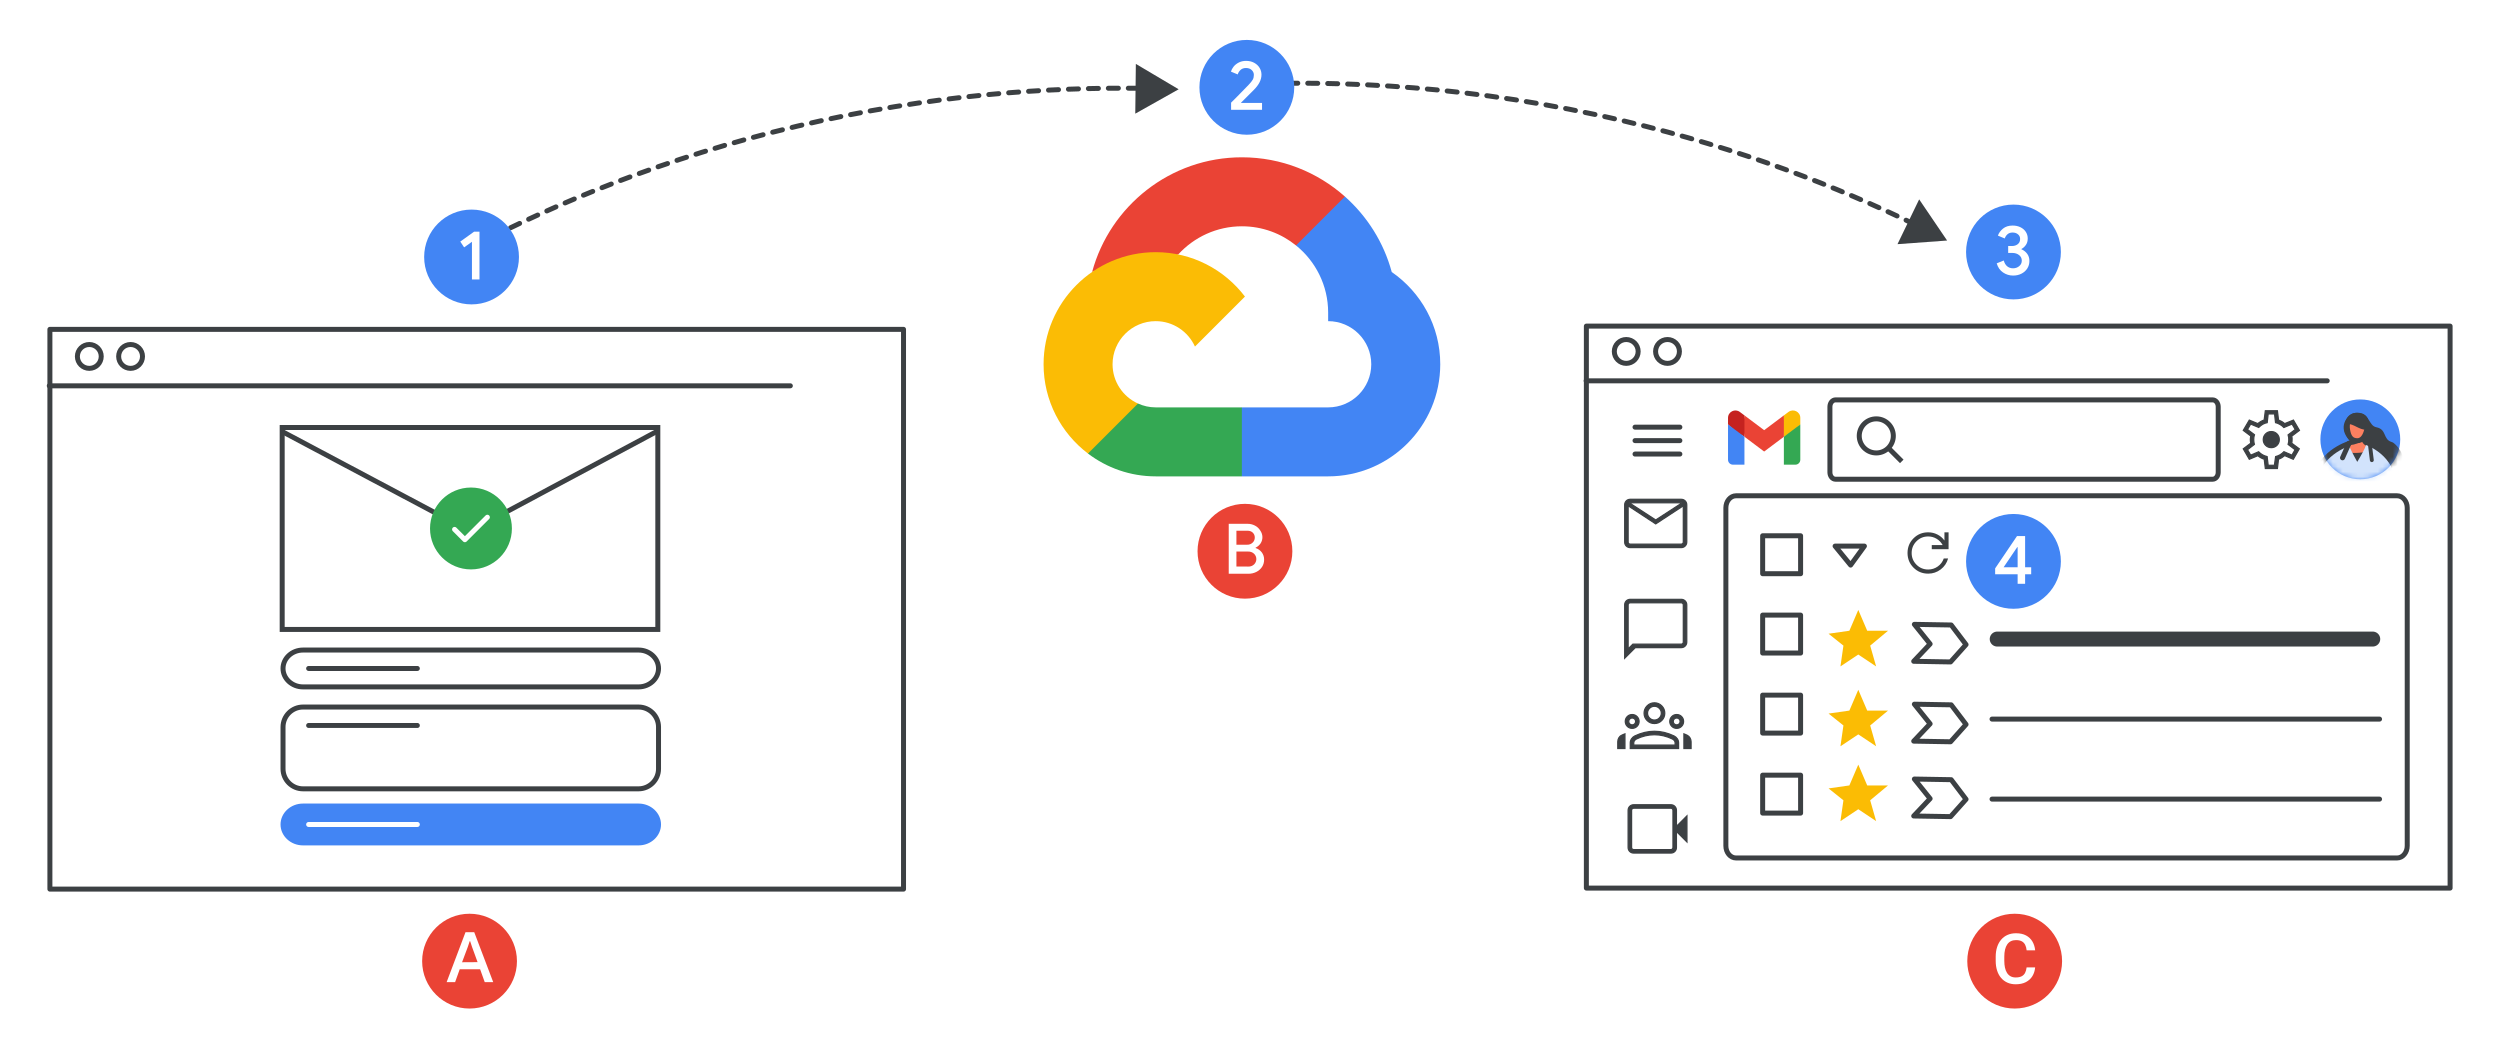 <?xml version="1.0" encoding="UTF-8"?>
<svg width="501px" height="210px" viewBox="0 0 501 210" version="1.1" xmlns="http://www.w3.org/2000/svg" xmlns:xlink="http://www.w3.org/1999/xlink">
    <title>issues-with-spf-records-in-contact-forms-with-gmail-diagram</title>
    <defs>
        <circle id="path-1" cx="8" cy="8" r="8"></circle>
    </defs>
    <g id="issues-with-spf-records-in-contact-forms-with-gmail-diagram" stroke="none" stroke-width="1" fill="none" fill-rule="evenodd">
        <polygon id="bg" fill="#FFFFFF" points="-5.68434189e-14 210 501 210 501 0 -5.68434189e-14 0"></polygon>
        <g id="gmail" transform="translate(317.864, 65.354)">
            <polygon id="Fill-10" fill="#FFFFFF" points="0 112.616 173.091 112.616 173.091 0 0 0"></polygon>
            <polygon id="Stroke-12" stroke="#3C4043" stroke-linejoin="round" points="0.044 112.616 173.135 112.616 173.135 0 0.044 0"></polygon>
            <line x1="9.795" y1="20.248" x2="18.781" y2="20.248" id="Stroke-13" stroke="#3C4043" stroke-linecap="round" stroke-linejoin="round"></line>
            <line x1="9.795" y1="22.945" x2="18.781" y2="22.945" id="Stroke-14" stroke="#3C4043" stroke-linecap="round" stroke-linejoin="round"></line>
            <line x1="9.795" y1="25.64" x2="18.781" y2="25.64" id="Stroke-15" stroke="#3C4043" stroke-linecap="round" stroke-linejoin="round"></line>
            <path d="M49.971,14.783 L125.547,14.783 C126.165,14.783 126.666,15.402 126.666,16.166 L126.666,29.3 C126.666,30.063 126.165,30.682 125.547,30.682 L49.971,30.682 C49.353,30.682 48.851,30.063 48.851,29.3 L48.851,16.166 C48.851,15.402 49.353,14.783 49.971,14.783 Z" id="Stroke-16" stroke="#3C4043"></path>
            <path d="M58.143,18.585 C60.029,18.585 61.559,20.114 61.559,22.001 C61.559,23.887 60.029,25.416 58.143,25.416 C56.257,25.416 54.727,23.887 54.727,22.001 C54.727,20.114 56.257,18.585 58.143,18.585 Z" id="Stroke-17" stroke="#3C4043"></path>
            <line x1="60.826" y1="24.685" x2="62.896" y2="26.755" id="Stroke-18" stroke="#3C4043" stroke-linecap="square"></line>
            <path d="M30.184,34.175 L162.66,34.175 C163.784,34.175 164.694,35.258 164.694,36.594 L164.694,104.338 C164.694,105.675 163.784,106.758 162.66,106.758 L30.184,106.758 C29.061,106.758 28.15,105.675 28.15,104.338 L28.15,36.594 C28.15,35.258 29.061,34.175 30.184,34.175" id="Fill-19" fill="#FFFFFF"></path>
            <path d="M30.034,34 L162.51,34 C163.634,34 164.544,35.083 164.544,36.419 L164.544,104.163 C164.544,105.5 163.634,106.583 162.51,106.583 L30.034,106.583 C28.911,106.583 28,105.5 28,104.163 L28,36.419 C28,35.083 28.911,34 30.034,34 Z" id="Stroke-20" stroke="#3C4043"></path>
            <line x1="82.378" y1="62.715" x2="157.632" y2="62.715" id="Stroke-21" stroke="#3C4043" stroke-width="3" stroke-linecap="round" stroke-linejoin="round"></line>
            <polygon id="Fill-22" fill="#FFFFFF" points="35.372 65.517 42.976 65.517 42.976 57.913 35.372 57.913"></polygon>
            <polygon id="Stroke-23" stroke="#3C4043" stroke-linejoin="round" points="35.372 65.517 42.976 65.517 42.976 57.913 35.372 57.913"></polygon>
            <line x1="81.341" y1="78.753" x2="158.997" y2="78.753" id="Stroke-24" stroke="#3C4043" stroke-linecap="round" stroke-linejoin="round"></line>
            <polygon id="Fill-25" fill="#FFFFFF" points="35.372 81.555 42.976 81.555 42.976 73.951 35.372 73.951"></polygon>
            <polygon id="Stroke-26" stroke="#3C4043" stroke-linejoin="round" points="35.372 81.555 42.976 81.555 42.976 73.951 35.372 73.951"></polygon>
            <line x1="81.341" y1="94.79" x2="158.997" y2="94.79" id="Stroke-27" stroke="#3C4043" stroke-linecap="round" stroke-linejoin="round"></line>
            <polygon id="Fill-28" fill="#FFFFFF" points="35.372 97.592 42.976 97.592 42.976 89.988 35.372 89.988"></polygon>
            <polygon id="Stroke-29" stroke="#3C4043" stroke-linejoin="round" points="35.372 97.592 42.976 97.592 42.976 89.988 35.372 89.988"></polygon>
            <polygon id="Fill-30" fill="#FFFFFF" points="35.372 49.618 42.976 49.618 42.976 42.014 35.372 42.014"></polygon>
            <polygon id="Stroke-31" stroke="#3C4043" stroke-linejoin="round" points="35.372 49.618 42.976 49.618 42.976 42.014 35.372 42.014"></polygon>
            <polygon id="Fill-32" fill="#FFFFFF" points="49.888 44.088 55.764 44.088 52.999 47.89"></polygon>
            <polygon id="Stroke-33" stroke="#3C4043" stroke-linecap="round" stroke-linejoin="round" points="49.888 44.088 55.764 44.088 52.999 47.89"></polygon>
            <path d="M81.341,41.323 C81.914,41.323 82.378,41.752 82.378,42.28 C82.378,42.809 81.914,43.237 81.341,43.237 C80.768,43.237 80.304,42.809 80.304,42.28 C80.304,41.752 80.768,41.323 81.341,41.323" id="Fill-34" fill="#3C4043"></path>
            <path d="M81.341,44.514 C81.914,44.514 82.378,44.943 82.378,45.471 C82.378,46 81.914,46.428 81.341,46.428 C80.768,46.428 80.304,46 80.304,45.471 C80.304,44.943 80.768,44.514 81.341,44.514" id="Fill-35" fill="#3C4043"></path>
            <path d="M81.341,47.704 C81.914,47.704 82.378,48.133 82.378,48.661 C82.378,49.19 81.914,49.618 81.341,49.618 C80.768,49.618 80.304,49.19 80.304,48.661 C80.304,48.133 80.768,47.704 81.341,47.704" id="Fill-36" fill="#3C4043"></path>
            <path d="M68.545,49.604 C67.386,49.604 66.406,49.204 65.605,48.403 C64.805,47.603 64.404,46.623 64.404,45.463 C64.404,44.304 64.805,43.324 65.605,42.524 C66.406,41.723 67.386,41.323 68.545,41.323 C69.189,41.323 69.799,41.465 70.374,41.751 C70.949,42.036 71.425,42.441 71.802,42.965 L71.802,41.323 L72.63,41.323 L72.63,44.704 L69.263,44.704 L69.263,43.876 L71.443,43.876 C71.149,43.342 70.744,42.921 70.229,42.613 C69.714,42.305 69.152,42.151 68.545,42.151 C67.625,42.151 66.843,42.473 66.199,43.117 C65.555,43.761 65.232,44.543 65.232,45.463 C65.232,46.383 65.555,47.166 66.199,47.81 C66.843,48.454 67.625,48.776 68.545,48.776 C69.253,48.776 69.893,48.573 70.463,48.169 C71.034,47.764 71.434,47.23 71.664,46.568 L72.534,46.568 C72.285,47.469 71.791,48.201 71.05,48.762 C70.309,49.323 69.474,49.604 68.545,49.604" id="Fill-37" fill="#3C4043"></path>
            <path d="M9.104,104.906 L9.104,104.785 L9.104,104.474 L9.104,97.043 L9.104,96.732 L9.104,96.611 L9.104,96.732 L9.104,97.043 L9.104,104.474 L9.104,104.785 L9.104,104.906 Z M9.536,104.906 L16.983,104.906 C17.099,104.906 17.198,104.866 17.277,104.785 C17.358,104.704 17.398,104.601 17.398,104.474 L17.398,97.043 C17.398,96.916 17.358,96.812 17.277,96.732 C17.198,96.651 17.099,96.611 16.983,96.611 L9.536,96.611 C9.409,96.611 9.306,96.651 9.225,96.732 C9.143,96.812 9.104,96.916 9.104,97.043 L9.104,104.474 C9.104,104.601 9.143,104.704 9.225,104.785 C9.306,104.866 9.409,104.906 9.536,104.906 L9.536,104.906 Z M9.536,105.597 C9.213,105.597 8.945,105.491 8.732,105.278 C8.518,105.064 8.412,104.797 8.412,104.474 L8.412,97.043 C8.412,96.72 8.518,96.452 8.732,96.239 C8.945,96.026 9.213,95.92 9.536,95.92 L16.983,95.92 C17.294,95.92 17.558,96.026 17.77,96.239 C17.983,96.452 18.09,96.72 18.09,97.043 L18.09,100.257 L20.198,98.149 L20.198,103.368 L18.09,101.26 L18.09,104.474 C18.09,104.797 17.983,105.064 17.77,105.278 C17.558,105.491 17.294,105.597 16.983,105.597 L9.536,105.597 Z" id="Fill-38" fill="#3C4043"></path>
            <path d="M9.104,104.906 L9.104,104.785 L9.104,104.474 L9.104,97.043 L9.104,96.732 L9.104,96.611 L9.104,96.732 L9.104,97.043 L9.104,104.474 L9.104,104.785 L9.104,104.906 Z M9.536,104.906 L16.983,104.906 C17.099,104.906 17.198,104.866 17.277,104.785 C17.358,104.704 17.398,104.601 17.398,104.474 L17.398,97.043 C17.398,96.916 17.358,96.812 17.277,96.732 C17.198,96.651 17.099,96.611 16.983,96.611 L9.536,96.611 C9.409,96.611 9.306,96.651 9.225,96.732 C9.143,96.812 9.104,96.916 9.104,97.043 L9.104,104.474 C9.104,104.601 9.143,104.704 9.225,104.785 C9.306,104.866 9.409,104.906 9.536,104.906 Z M9.536,105.597 C9.213,105.597 8.945,105.491 8.732,105.278 C8.518,105.064 8.412,104.797 8.412,104.474 L8.412,97.043 C8.412,96.72 8.518,96.452 8.732,96.239 C8.945,96.026 9.213,95.92 9.536,95.92 L16.983,95.92 C17.294,95.92 17.558,96.026 17.77,96.239 C17.983,96.452 18.09,96.72 18.09,97.043 L18.09,100.257 L20.198,98.149 L20.198,103.368 L18.09,101.26 L18.09,104.474 C18.09,104.797 17.983,105.064 17.77,105.278 C17.558,105.491 17.294,105.597 16.983,105.597 L9.536,105.597 Z" id="Stroke-39" stroke="#3C4043" stroke-width="0.25"></path>
            <path d="M18.142,80.606 C17.762,80.606 17.436,80.471 17.166,80.2 C16.895,79.929 16.759,79.604 16.759,79.223 C16.759,78.843 16.895,78.518 17.166,78.247 C17.436,77.976 17.762,77.841 18.142,77.841 C18.534,77.841 18.862,77.976 19.127,78.247 C19.392,78.518 19.525,78.843 19.525,79.223 C19.525,79.604 19.392,79.929 19.127,80.2 C18.862,80.471 18.534,80.606 18.142,80.606 L18.142,80.606 Z M18.142,79.915 C18.338,79.915 18.502,79.848 18.635,79.716 C18.767,79.583 18.833,79.419 18.833,79.223 C18.833,79.028 18.767,78.863 18.635,78.731 C18.502,78.598 18.338,78.532 18.142,78.532 C17.946,78.532 17.782,78.598 17.649,78.731 C17.517,78.863 17.451,79.028 17.451,79.223 C17.451,79.419 17.517,79.583 17.649,79.716 C17.782,79.848 17.946,79.915 18.142,79.915 L18.142,79.915 Z M9.225,80.606 C8.833,80.606 8.505,80.471 8.24,80.2 C7.975,79.929 7.842,79.604 7.842,79.223 C7.842,78.843 7.975,78.518 8.24,78.247 C8.505,77.976 8.833,77.841 9.225,77.841 C9.605,77.841 9.93,77.976 10.201,78.247 C10.472,78.518 10.607,78.843 10.607,79.223 C10.607,79.604 10.472,79.929 10.201,80.2 C9.93,80.471 9.605,80.606 9.225,80.606 L9.225,80.606 Z M9.225,79.915 C9.421,79.915 9.585,79.848 9.717,79.716 C9.85,79.583 9.916,79.419 9.916,79.223 C9.916,79.028 9.85,78.863 9.717,78.731 C9.585,78.598 9.421,78.532 9.225,78.532 C9.029,78.532 8.865,78.598 8.732,78.731 C8.6,78.863 8.533,79.028 8.533,79.223 C8.533,79.419 8.6,79.583 8.732,79.716 C8.865,79.848 9.029,79.915 9.225,79.915 L9.225,79.915 Z M19.594,84.65 L21.028,84.65 L21.028,83.302 C21.028,83.025 20.959,82.769 20.821,82.533 C20.682,82.297 20.498,82.121 20.268,82.006 C20.152,81.948 20.04,81.896 19.931,81.85 C19.821,81.804 19.709,81.758 19.594,81.712 L19.594,84.65 Z M6.339,84.65 L7.773,84.65 L7.773,81.712 C7.646,81.758 7.531,81.804 7.427,81.85 C7.324,81.896 7.214,81.948 7.099,82.006 C6.857,82.121 6.67,82.297 6.537,82.533 C6.405,82.769 6.339,83.025 6.339,83.302 L6.339,84.65 Z M9.536,83.959 L17.831,83.959 L17.831,83.509 C17.831,83.348 17.782,83.201 17.684,83.069 C17.586,82.936 17.451,82.824 17.278,82.732 C16.702,82.455 16.114,82.245 15.515,82.101 C14.916,81.957 14.305,81.885 13.683,81.885 C13.061,81.885 12.451,81.957 11.852,82.101 C11.252,82.245 10.665,82.455 10.089,82.732 C9.916,82.824 9.781,82.936 9.683,83.069 C9.585,83.201 9.536,83.348 9.536,83.509 L9.536,83.959 Z M13.683,78.947 C14.064,78.947 14.389,78.812 14.66,78.541 C14.931,78.27 15.066,77.945 15.066,77.564 C15.066,77.184 14.931,76.859 14.66,76.588 C14.389,76.317 14.064,76.182 13.683,76.182 C13.303,76.182 12.978,76.317 12.707,76.588 C12.436,76.859 12.301,77.184 12.301,77.564 C12.301,77.945 12.436,78.27 12.707,78.541 C12.978,78.812 13.303,78.947 13.683,78.947 L13.683,78.947 Z M8.844,84.65 L8.844,83.509 C8.844,83.221 8.928,82.953 9.095,82.706 C9.262,82.458 9.484,82.265 9.76,82.127 C10.417,81.816 11.071,81.582 11.722,81.427 C12.373,81.271 13.027,81.194 13.683,81.194 C14.34,81.194 14.994,81.271 15.645,81.427 C16.296,81.582 16.95,81.816 17.606,82.127 C17.883,82.265 18.105,82.458 18.272,82.706 C18.439,82.953 18.522,83.221 18.522,83.509 L18.522,84.65 L8.844,84.65 Z M13.683,79.638 C13.107,79.638 12.618,79.437 12.214,79.033 C11.811,78.63 11.61,78.14 11.61,77.564 C11.61,77 11.811,76.513 12.214,76.104 C12.618,75.695 13.107,75.491 13.683,75.491 C14.259,75.491 14.749,75.695 15.152,76.104 C15.556,76.513 15.757,77 15.757,77.564 C15.757,78.14 15.556,78.63 15.152,79.033 C14.749,79.437 14.259,79.638 13.683,79.638 L13.683,79.638 Z" id="Fill-40" fill="#3C4043"></path>
            <path d="M18.142,80.606 C17.762,80.606 17.436,80.471 17.166,80.2 C16.895,79.929 16.759,79.604 16.759,79.223 C16.759,78.843 16.895,78.518 17.166,78.247 C17.436,77.976 17.762,77.841 18.142,77.841 C18.534,77.841 18.862,77.976 19.127,78.247 C19.392,78.518 19.525,78.843 19.525,79.223 C19.525,79.604 19.392,79.929 19.127,80.2 C18.862,80.471 18.534,80.606 18.142,80.606 Z M18.142,79.915 C18.338,79.915 18.502,79.848 18.635,79.716 C18.767,79.583 18.833,79.419 18.833,79.223 C18.833,79.028 18.767,78.863 18.635,78.731 C18.502,78.598 18.338,78.532 18.142,78.532 C17.946,78.532 17.782,78.598 17.649,78.731 C17.517,78.863 17.451,79.028 17.451,79.223 C17.451,79.419 17.517,79.583 17.649,79.716 C17.782,79.848 17.946,79.915 18.142,79.915 Z M9.225,80.606 C8.833,80.606 8.505,80.471 8.24,80.2 C7.975,79.929 7.842,79.604 7.842,79.223 C7.842,78.843 7.975,78.518 8.24,78.247 C8.505,77.976 8.833,77.841 9.225,77.841 C9.605,77.841 9.93,77.976 10.201,78.247 C10.472,78.518 10.607,78.843 10.607,79.223 C10.607,79.604 10.472,79.929 10.201,80.2 C9.93,80.471 9.605,80.606 9.225,80.606 Z M9.225,79.915 C9.421,79.915 9.585,79.848 9.717,79.716 C9.85,79.583 9.916,79.419 9.916,79.223 C9.916,79.028 9.85,78.863 9.717,78.731 C9.585,78.598 9.421,78.532 9.225,78.532 C9.029,78.532 8.865,78.598 8.732,78.731 C8.6,78.863 8.533,79.028 8.533,79.223 C8.533,79.419 8.6,79.583 8.732,79.716 C8.865,79.848 9.029,79.915 9.225,79.915 Z M19.594,84.65 L21.028,84.65 L21.028,83.302 C21.028,83.025 20.959,82.769 20.821,82.533 C20.682,82.297 20.498,82.121 20.268,82.006 C20.152,81.948 20.04,81.896 19.931,81.85 C19.821,81.804 19.709,81.758 19.594,81.712 L19.594,84.65 Z M6.339,84.65 L7.773,84.65 L7.773,81.712 C7.646,81.758 7.531,81.804 7.427,81.85 C7.324,81.896 7.214,81.948 7.099,82.006 C6.857,82.121 6.67,82.297 6.537,82.533 C6.405,82.769 6.339,83.025 6.339,83.302 L6.339,84.65 Z M9.536,83.959 L17.831,83.959 L17.831,83.509 C17.831,83.348 17.782,83.201 17.684,83.069 C17.586,82.936 17.451,82.824 17.278,82.732 C16.702,82.455 16.114,82.245 15.515,82.101 C14.916,81.957 14.305,81.885 13.683,81.885 C13.061,81.885 12.451,81.957 11.852,82.101 C11.252,82.245 10.665,82.455 10.089,82.732 C9.916,82.824 9.781,82.936 9.683,83.069 C9.585,83.201 9.536,83.348 9.536,83.509 L9.536,83.959 Z M13.683,78.947 C14.064,78.947 14.389,78.812 14.66,78.541 C14.931,78.27 15.066,77.945 15.066,77.564 C15.066,77.184 14.931,76.859 14.66,76.588 C14.389,76.317 14.064,76.182 13.683,76.182 C13.303,76.182 12.978,76.317 12.707,76.588 C12.436,76.859 12.301,77.184 12.301,77.564 C12.301,77.945 12.436,78.27 12.707,78.541 C12.978,78.812 13.303,78.947 13.683,78.947 Z M8.844,84.65 L8.844,83.509 C8.844,83.221 8.928,82.953 9.095,82.706 C9.262,82.458 9.484,82.265 9.76,82.127 C10.417,81.816 11.071,81.582 11.722,81.427 C12.373,81.271 13.027,81.194 13.683,81.194 C14.34,81.194 14.994,81.271 15.645,81.427 C16.296,81.582 16.95,81.816 17.606,82.127 C17.883,82.265 18.105,82.458 18.272,82.706 C18.439,82.953 18.522,83.221 18.522,83.509 L18.522,84.65 L8.844,84.65 Z M13.683,79.638 C13.107,79.638 12.618,79.437 12.214,79.033 C11.811,78.63 11.61,78.14 11.61,77.564 C11.61,77 11.811,76.513 12.214,76.104 C12.618,75.695 13.107,75.491 13.683,75.491 C14.259,75.491 14.749,75.695 15.152,76.104 C15.556,76.513 15.757,77 15.757,77.564 C15.757,78.14 15.556,78.63 15.152,79.033 C14.749,79.437 14.259,79.638 13.683,79.638 Z" id="Stroke-41" stroke="#3C4043" stroke-width="0.25"></path>
            <path d="M8.412,36.002 L8.412,35.397 L8.412,36.002 L8.412,43.26 C8.412,43.387 8.452,43.491 8.533,43.571 C8.614,43.652 8.717,43.692 8.844,43.692 L8.412,43.692 L8.412,43.571 L8.412,43.26 L8.412,36.002 Z M13.942,38.853 L19.265,35.397 L8.619,35.397 L13.942,38.853 Z M13.942,39.631 L8.412,36.002 L8.412,43.26 C8.412,43.387 8.452,43.491 8.533,43.571 C8.614,43.652 8.717,43.692 8.844,43.692 L19.04,43.692 C19.167,43.692 19.271,43.652 19.351,43.571 C19.432,43.491 19.472,43.387 19.472,43.26 L19.472,36.002 L13.942,39.631 Z M8.844,44.384 C8.521,44.384 8.254,44.277 8.04,44.064 C7.827,43.851 7.721,43.583 7.721,43.26 L7.721,35.829 C7.721,35.507 7.827,35.239 8.04,35.026 C8.254,34.812 8.521,34.706 8.844,34.706 L19.04,34.706 C19.363,34.706 19.631,34.812 19.844,35.026 C20.057,35.239 20.164,35.507 20.164,35.829 L20.164,43.26 C20.164,43.583 20.057,43.851 19.844,44.064 C19.631,44.277 19.363,44.384 19.04,44.384 L8.844,44.384 Z" id="Fill-42" fill="#3C4043"></path>
            <path d="M8.412,36.002 L8.412,35.397 L8.412,36.002 L8.412,43.26 C8.412,43.387 8.452,43.491 8.533,43.571 C8.614,43.652 8.717,43.692 8.844,43.692 L8.412,43.692 L8.412,43.571 L8.412,43.26 L8.412,36.002 Z M13.942,38.853 L19.265,35.397 L8.619,35.397 L13.942,38.853 Z M13.942,39.631 L8.412,36.002 L8.412,43.26 C8.412,43.387 8.452,43.491 8.533,43.571 C8.614,43.652 8.717,43.692 8.844,43.692 L19.04,43.692 C19.167,43.692 19.271,43.652 19.351,43.571 C19.432,43.491 19.472,43.387 19.472,43.26 L19.472,36.002 L13.942,39.631 Z M8.844,44.384 C8.521,44.384 8.254,44.277 8.04,44.064 C7.827,43.851 7.721,43.583 7.721,43.26 L7.721,35.829 C7.721,35.507 7.827,35.239 8.04,35.026 C8.254,34.812 8.521,34.706 8.844,34.706 L19.04,34.706 C19.363,34.706 19.631,34.812 19.844,35.026 C20.057,35.239 20.164,35.507 20.164,35.829 L20.164,43.26 C20.164,43.583 20.057,43.851 19.844,44.064 C19.631,44.277 19.363,44.384 19.04,44.384 L8.844,44.384 Z" id="Stroke-43" stroke="#3C4043" stroke-width="0.25"></path>
            <path d="M8.412,63.739 L8.412,55.876 L8.412,55.565 L8.412,55.444 L8.412,55.565 L8.412,55.876 L8.412,63.307 L8.412,63.618 L8.412,63.739 Z M9.363,63.739 L19.04,63.739 C19.167,63.739 19.271,63.699 19.351,63.618 C19.432,63.537 19.472,63.434 19.472,63.307 L19.472,55.876 C19.472,55.749 19.432,55.645 19.351,55.565 C19.271,55.484 19.167,55.444 19.04,55.444 L8.844,55.444 C8.717,55.444 8.614,55.484 8.533,55.565 C8.452,55.645 8.412,55.749 8.412,55.876 L8.412,64.689 L9.363,63.739 Z M7.721,66.556 L7.721,55.876 C7.721,55.553 7.827,55.285 8.04,55.072 C8.254,54.859 8.521,54.753 8.844,54.753 L19.04,54.753 C19.363,54.753 19.631,54.859 19.844,55.072 C20.057,55.285 20.164,55.553 20.164,55.876 L20.164,63.307 C20.164,63.63 20.057,63.897 19.844,64.111 C19.631,64.324 19.363,64.43 19.04,64.43 L9.846,64.43 L7.721,66.556 Z" id="Fill-44" fill="#3C4043"></path>
            <path d="M8.412,63.739 L8.412,55.876 L8.412,55.565 L8.412,55.444 L8.412,55.565 L8.412,55.876 L8.412,63.307 L8.412,63.618 L8.412,63.739 Z M9.363,63.739 L19.04,63.739 C19.167,63.739 19.271,63.699 19.351,63.618 C19.432,63.537 19.472,63.434 19.472,63.307 L19.472,55.876 C19.472,55.749 19.432,55.645 19.351,55.565 C19.271,55.484 19.167,55.444 19.04,55.444 L8.844,55.444 C8.717,55.444 8.614,55.484 8.533,55.565 C8.452,55.645 8.412,55.749 8.412,55.876 L8.412,64.689 L9.363,63.739 Z M7.721,66.556 L7.721,55.876 C7.721,55.553 7.827,55.285 8.04,55.072 C8.254,54.859 8.521,54.753 8.844,54.753 L19.04,54.753 C19.363,54.753 19.631,54.859 19.844,55.072 C20.057,55.285 20.164,55.553 20.164,55.876 L20.164,63.307 C20.164,63.63 20.057,63.897 19.844,64.111 C19.631,64.324 19.363,64.43 19.04,64.43 L9.846,64.43 L7.721,66.556 Z" id="Stroke-45" stroke="#3C4043" stroke-width="0.25"></path>
            <polygon id="Fill-46" fill="#FBBC04" points="52.75 61.048 54.538 56.877 56.325 61.048 60.496 61.048 56.921 64.027 58.113 68.198 54.538 65.815 50.962 68.198 51.558 64.027 48.579 61.644"></polygon>
            <polygon id="Fill-47" fill="#FFFFFF" points="65.775 59.766 68.931 63.696 65.646 67.169 73.029 67.298 76.133 63.822 73.159 59.895"></polygon>
            <polygon id="Stroke-48" stroke="#3C4043" stroke-linejoin="round" points="65.775 59.766 68.931 63.696 65.646 67.169 73.029 67.298 76.133 63.822 73.159 59.895"></polygon>
            <polygon id="Fill-49" fill="#FBBC04" points="52.75 77.048 54.538 72.877 56.325 77.048 60.496 77.048 56.921 80.027 58.113 84.198 54.538 81.815 50.962 84.198 51.558 80.027 48.579 77.644"></polygon>
            <polygon id="Fill-50" fill="#FFFFFF" points="65.775 75.766 68.931 79.696 65.646 83.169 73.029 83.298 76.133 79.822 73.159 75.895"></polygon>
            <polygon id="Stroke-51" stroke="#3C4043" stroke-linejoin="round" points="65.775 75.766 68.931 79.696 65.646 83.169 73.029 83.298 76.133 79.822 73.159 75.895"></polygon>
            <polygon id="Fill-52" fill="#FBBC04" points="52.75 92.048 54.538 87.877 56.325 92.048 60.496 92.048 56.921 95.027 58.113 99.198 54.538 96.815 50.962 99.198 51.558 95.027 48.579 92.644"></polygon>
            <polygon id="Fill-53" fill="#FFFFFF" points="65.775 90.766 68.931 94.696 65.646 98.169 73.029 98.298 76.133 94.822 73.159 90.895"></polygon>
            <polygon id="Stroke-54" stroke="#3C4043" stroke-linejoin="round" points="65.775 90.766 68.931 94.696 65.646 98.169 73.029 98.298 76.133 94.822 73.159 90.895"></polygon>
            <g id="Group-13" transform="translate(147.142, 14.692)">
                <mask id="mask-2" fill="white">
                    <use xlink:href="#path-1"></use>
                </mask>
                <use id="Mask" fill="#4285F4" xlink:href="#path-1"></use>
                <g id="user" mask="url(#mask-2)">
                    <g transform="translate(-1.032, 2.925)" id="Group-79">
                        <path d="M6.628,4.98 C8.397,6.908 12.677,11.078 14.525,12.032 C14.28,10.667 17.062,10.541 17.551,9.241 C17.944,8.195 16.169,5.847 15.348,5.616 C13.506,5.1 14.391,3.073 12.264,2.656 C10.636,2.337 11.118,0 8.404,0 C5.798,0 4.801,2.992 6.628,4.98 Z" id="Fill-13" fill="#3C4043"></path>
                        <g id="Group-20" transform="translate(3.459, 4.133)">
                            <path d="M0,4.795 L2.387,2.133 C2.387,2.133 4.055,1.775 4.186,0 L5.739,0 C5.739,0 6.102,1.833 6.95,2.197 L8.402,6.322" id="Fill-17" fill="#FD8060"></path>
                            <path d="M0,4.795 L2.387,2.133 C2.387,2.133 4.055,1.775 4.186,0 L5.739,0 C5.739,0 5.875,2.213 7.767,2.213 L9.004,5.77" id="Stroke-19" stroke="#3C4043" stroke-width="0.519" stroke-linecap="round" stroke-linejoin="round"></path>
                        </g>
                        <g id="Group-24" transform="translate(4.276, 7.445)">
                            <path d="M0,3.868 L0.421,0 C0.421,0 3.317,1.378 7.266,0 L7.266,3.868" id="Fill-21" fill="#3C4043"></path>
                            <path d="M0,3.868 L0.421,0 C0.421,0 3.317,1.378 7.266,0 L7.266,3.868" id="Stroke-23" stroke="#3C4043" stroke-width="0.519" stroke-linecap="round" stroke-linejoin="round"></path>
                        </g>
                        <path d="M6.657,5.965 C6.829,6.625 7.579,8.079 8.418,9.59 C9.269,8.184 10.011,6.844 10.171,6.208 C10.171,6.208 16.098,8.237 16.098,14.216 L11.117,14.218 C11.142,14.258 11.154,14.28 11.154,14.28 L11.154,14.28 L0.018,14.171 C0.018,8.156 6.657,5.965 6.657,5.965 Z" id="Combined-Shape" fill="#D2E3FC"></path>
                        <line x1="5.468" y1="8.775" x2="6.778" y2="5.844" id="Stroke-29" stroke="#3C4043" stroke-linecap="round" stroke-linejoin="round"></line>
                        <path d="M9.539,4.924 C9.539,4.924 8.044,6.143 6.627,5.913 C6.627,5.913 7.369,5.404 7.514,4.636 L9.539,4.924 Z" id="Fill-31" fill="#3C4043"></path>
                        <path d="M9.539,4.924 C9.539,4.924 8.044,6.143 6.627,5.913 C6.627,5.913 7.369,5.404 7.514,4.636 L9.539,4.924 Z" id="Stroke-33" stroke="#3C4043" stroke-width="0.519" stroke-linecap="round" stroke-linejoin="round"></path>
                        <path d="M9.913,4.296 C9.913,4.296 10.73,3.815 10.73,3.193 C10.73,2.57 10.005,3.095 10.005,3.095 L9.913,4.296 Z" id="Fill-35" fill="#FD8060"></path>
                        <path d="M9.913,4.296 C9.913,4.296 10.73,3.815 10.73,3.193 C10.73,2.57 10.005,3.095 10.005,3.095 L9.913,4.296 Z" id="Stroke-37" stroke="#3C4043" stroke-width="0.519" stroke-linecap="round" stroke-linejoin="round"></path>
                        <path d="M6.919,4.296 C6.919,4.296 6.102,3.815 6.102,3.193 C6.102,2.57 6.827,3.095 6.827,3.095 L6.919,4.296 Z" id="Fill-39" fill="#FD8060"></path>
                        <path d="M6.919,4.296 C6.919,4.296 6.102,3.815 6.102,3.193 C6.102,2.57 6.827,3.095 6.827,3.095 L6.919,4.296 Z" id="Stroke-41" stroke="#3C4043" stroke-width="0.519" stroke-linecap="round" stroke-linejoin="round"></path>
                        <path d="M8.422,5.352 C9.442,5.352 10.043,4.358 10.317,3.166 C10.59,1.974 10.134,0.265 8.349,0.265 C6.636,0.265 6.245,1.876 6.49,3.245 C6.747,4.672 7.27,5.331 8.422,5.352" id="Fill-43" fill="#FD8060"></path>
                        <path d="M8.422,5.352 C9.442,5.352 10.043,4.358 10.317,3.166 C10.59,1.974 10.134,0.265 8.349,0.265 C6.636,0.265 6.245,1.876 6.49,3.245 C6.747,4.672 7.27,5.331 8.422,5.352 Z" id="Stroke-45" stroke="#3C4043" stroke-linecap="round" stroke-linejoin="round"></path>
                        <path d="M6.354,1.702 C7.936,1.702 8.756,2.926 10.401,2.926 C10.401,2.926 11.189,0 8.404,0 C6.725,-4.30384158e-05 6.354,1.702 6.354,1.702" id="Fill-47" fill="#3C4043"></path>
                        <path d="M6.354,1.702 C7.936,1.702 8.756,2.926 10.401,2.926 C10.401,2.926 11.189,0 8.404,0 C6.725,-4.30384158e-05 6.354,1.702 6.354,1.702 Z" id="Stroke-49" stroke="#3C4043" stroke-width="0.519" stroke-linecap="round" stroke-linejoin="round"></path>
                        <line x1="10.984" y1="6.347" x2="11.34" y2="9.246" id="Stroke-57" stroke="#3C4043" stroke-width="0.779" stroke-linecap="round" stroke-linejoin="round"></line>
                        <path d="M0,5.902 C0,5.902 6.779,7.995 6.779,14.152" id="Stroke-59" stroke="#3C4043" stroke-linecap="round" stroke-linejoin="round" transform="translate(3.389, 10.027) scale(-1, 1) translate(-3.389, -10.027) "></path>
                    </g>
                </g>
            </g>
            <path d="M136.675,27.887 L137.929,27.887 L138.17,26.151 C138.491,26.065 138.784,25.947 139.046,25.797 C139.309,25.647 139.574,25.438 139.842,25.17 L141.433,25.862 L142.076,24.768 L140.678,23.707 C140.731,23.525 140.766,23.356 140.782,23.201 C140.798,23.046 140.806,22.893 140.806,22.743 C140.806,22.582 140.798,22.429 140.782,22.285 C140.766,22.14 140.731,21.977 140.678,21.794 L142.108,20.717 L141.465,19.624 L139.826,20.315 C139.633,20.101 139.378,19.9 139.062,19.713 C138.746,19.525 138.443,19.399 138.154,19.335 L137.961,17.599 L136.675,17.599 L136.482,19.335 C136.161,19.399 135.863,19.509 135.59,19.664 C135.317,19.82 135.046,20.032 134.778,20.299 L133.171,19.624 L132.528,20.717 L133.926,21.762 C133.873,21.902 133.835,22.057 133.814,22.228 C133.792,22.4 133.781,22.577 133.781,22.759 C133.781,22.92 133.792,23.08 133.814,23.241 C133.835,23.402 133.867,23.557 133.91,23.707 L132.528,24.768 L133.171,25.862 L134.762,25.186 C135.019,25.444 135.282,25.647 135.55,25.797 C135.818,25.947 136.123,26.065 136.466,26.151 L136.675,27.887 Z M137.302,24.35 C137.752,24.35 138.132,24.195 138.443,23.884 C138.754,23.573 138.909,23.193 138.909,22.743 C138.909,22.293 138.754,21.912 138.443,21.602 C138.132,21.291 137.752,21.135 137.302,21.135 C136.852,21.135 136.471,21.291 136.161,21.602 C135.85,21.912 135.694,22.293 135.694,22.743 C135.694,23.193 135.85,23.573 136.161,23.884 C136.471,24.195 136.852,24.35 137.302,24.35 L137.302,24.35 Z M136.112,28.53 L135.887,26.665 C135.684,26.612 135.461,26.518 135.22,26.384 C134.979,26.25 134.778,26.108 134.617,25.958 L132.897,26.681 L131.692,24.592 L133.187,23.466 C133.165,23.359 133.146,23.244 133.13,23.121 C133.114,22.997 133.106,22.877 133.106,22.759 C133.106,22.652 133.114,22.537 133.13,22.413 C133.146,22.29 133.165,22.159 133.187,22.019 L131.692,20.894 L132.897,18.837 L134.601,19.544 C134.794,19.383 135,19.238 135.22,19.11 C135.44,18.981 135.657,18.885 135.871,18.82 L136.112,16.956 L138.524,16.956 L138.749,18.82 C138.995,18.917 139.212,19.019 139.4,19.126 C139.587,19.233 139.783,19.372 139.987,19.544 L141.739,18.837 L142.944,20.894 L141.401,22.052 C141.444,22.18 141.465,22.301 141.465,22.413 L141.465,22.743 C141.465,22.839 141.463,22.944 141.457,23.056 C141.452,23.169 141.433,23.306 141.401,23.466 L142.912,24.592 L141.707,26.681 L139.987,25.942 C139.783,26.113 139.582,26.258 139.384,26.376 C139.185,26.494 138.974,26.59 138.749,26.665 L138.524,28.53 L136.112,28.53 Z" id="Fill-77" fill="#3C4043"></path>
            <path d="M136.675,27.887 L137.929,27.887 L138.17,26.151 C138.491,26.065 138.784,25.947 139.046,25.797 C139.309,25.647 139.574,25.438 139.842,25.17 L141.433,25.862 L142.076,24.768 L140.678,23.707 C140.731,23.525 140.766,23.356 140.782,23.201 C140.798,23.046 140.806,22.893 140.806,22.743 C140.806,22.582 140.798,22.429 140.782,22.285 C140.766,22.14 140.731,21.977 140.678,21.794 L142.108,20.717 L141.465,19.624 L139.826,20.315 C139.633,20.101 139.378,19.9 139.062,19.713 C138.746,19.525 138.443,19.399 138.154,19.335 L137.961,17.599 L136.675,17.599 L136.482,19.335 C136.161,19.399 135.863,19.509 135.59,19.664 C135.317,19.82 135.046,20.032 134.778,20.299 L133.171,19.624 L132.528,20.717 L133.926,21.762 C133.873,21.902 133.835,22.057 133.814,22.228 C133.792,22.4 133.781,22.577 133.781,22.759 C133.781,22.92 133.792,23.08 133.814,23.241 C133.835,23.402 133.867,23.557 133.91,23.707 L132.528,24.768 L133.171,25.862 L134.762,25.186 C135.019,25.444 135.282,25.647 135.55,25.797 C135.818,25.947 136.123,26.065 136.466,26.151 L136.675,27.887 Z M137.302,24.35 C137.752,24.35 138.132,24.195 138.443,23.884 C138.754,23.573 138.909,23.193 138.909,22.743 C138.909,22.293 138.754,21.912 138.443,21.602 C138.132,21.291 137.752,21.135 137.302,21.135 C136.852,21.135 136.471,21.291 136.161,21.602 C135.85,21.912 135.694,22.293 135.694,22.743 C135.694,23.193 135.85,23.573 136.161,23.884 C136.471,24.195 136.852,24.35 137.302,24.35 Z M136.112,28.53 L135.887,26.665 C135.684,26.612 135.461,26.518 135.22,26.384 C134.979,26.25 134.778,26.108 134.617,25.958 L132.897,26.681 L131.692,24.592 L133.187,23.466 C133.165,23.359 133.146,23.244 133.13,23.121 C133.114,22.997 133.106,22.877 133.106,22.759 C133.106,22.652 133.114,22.537 133.13,22.413 C133.146,22.29 133.165,22.159 133.187,22.019 L131.692,20.894 L132.897,18.837 L134.601,19.544 C134.794,19.383 135,19.238 135.22,19.11 C135.44,18.981 135.657,18.885 135.871,18.82 L136.112,16.956 L138.524,16.956 L138.749,18.82 C138.995,18.917 139.212,19.019 139.4,19.126 C139.587,19.233 139.783,19.372 139.987,19.544 L141.739,18.837 L142.944,20.894 L141.401,22.052 C141.444,22.18 141.465,22.301 141.465,22.413 L141.465,22.743 C141.465,22.839 141.463,22.944 141.457,23.056 C141.452,23.169 141.433,23.306 141.401,23.466 L142.912,24.592 L141.707,26.681 L139.987,25.942 C139.783,26.113 139.582,26.258 139.384,26.376 C139.185,26.494 138.974,26.59 138.749,26.665 L138.524,28.53 L136.112,28.53 Z" id="Stroke-78" stroke="#3C4043" stroke-width="0.25"></path>
            <path d="M28.431,18.384 L28.431,19.701 L29.941,21.163 L31.723,22.171 L32.052,19.953 L31.723,17.89 L30.801,17.2 C29.824,16.466 28.431,17.163 28.431,18.384" id="Fill-79" fill="#C5221F"></path>
            <path d="M39.623,17.891 L39.294,19.981 L39.623,22.171 L41.24,21.37 L42.916,19.702 L42.916,18.385 C42.916,17.164 41.523,16.467 40.545,17.2 L39.623,17.891 Z" id="Fill-80" fill="#FBBC04"></path>
            <path d="M29.418,27.767 L31.722,27.767 L31.722,22.171 L28.43,19.702 L28.43,26.779 C28.43,27.325 28.872,27.767 29.418,27.767" id="Fill-81" fill="#4285F4"></path>
            <path d="M39.623,27.767 L41.928,27.767 C42.474,27.767 42.916,27.325 42.916,26.779 L42.916,19.702 L39.623,22.171 L39.623,27.767 Z" id="Fill-82" fill="#34A853"></path>
            <polygon id="Fill-83" fill="#EA4335" points="35.673 20.854 31.723 17.89 31.723 22.171 35.673 25.134 39.623 22.171 39.623 17.89"></polygon>
            <line x1="0" y1="10.962" x2="148.509" y2="10.962" id="Stroke-84" stroke="#3C4043" stroke-linecap="round" stroke-linejoin="round"></line>
            <path d="M10.423,5.076 C10.423,6.396 9.353,7.466 8.034,7.466 C6.714,7.466 5.644,6.396 5.644,5.076 C5.644,3.756 6.714,2.686 8.034,2.686 C9.353,2.686 10.423,3.756 10.423,5.076 Z" id="Stroke-85" stroke="#3C4043"></path>
            <path d="M18.693,5.076 C18.693,6.396 17.623,7.466 16.304,7.466 C14.984,7.466 13.914,6.396 13.914,5.076 C13.914,3.756 14.984,2.686 16.304,2.686 C17.623,2.686 18.693,3.756 18.693,5.076 Z" id="Stroke-86" stroke="#3C4043"></path>
        </g>
        <g id="cloud" transform="translate(209.133, 31.524)">
            <path d="M50.594,17.666 L53.139,17.714 L60.055,10.797 L60.392,7.868 C54.897,2.977 47.665,0 39.746,0 C25.407,0 13.314,9.751 9.729,22.971 C10.485,22.449 12.096,22.837 12.096,22.837 L25.921,20.565 C25.921,20.565 26.638,19.39 26.988,19.463 C30.15,16.003 34.7,13.825 39.746,13.825 C43.85,13.825 47.626,15.268 50.594,17.666" id="Fill-92" fill="#EA4335"></path>
            <path d="M69.772,22.989 C68.169,17.062 64.851,11.834 60.388,7.864 L50.59,17.662 C54.513,20.833 57.027,25.681 57.027,31.107 L57.027,32.835 C61.792,32.835 65.668,36.71 65.668,41.475 C65.668,46.241 61.792,50.116 57.027,50.116 L39.746,50.116 L38.018,51.853 L38.018,62.221 L39.746,63.941 L57.027,63.941 C69.413,63.941 79.493,53.862 79.493,41.475 C79.493,33.816 75.639,27.046 69.772,22.989" id="Fill-94" fill="#4285F4"></path>
            <path d="M22.465,63.94 L39.733,63.94 L39.733,50.115 L22.465,50.115 C21.195,50.115 19.994,49.834 18.905,49.337 L16.417,50.102 L9.496,57.023 L8.891,59.361 C12.662,62.229 17.367,63.94 22.465,63.94" id="Fill-96" fill="#34A853"></path>
            <path d="M22.465,19.01 C10.079,19.01 0,29.089 0,41.475 C0,48.768 3.495,55.261 8.899,59.366 L18.918,49.347 C15.92,47.99 13.824,44.975 13.824,41.475 C13.824,36.71 17.7,32.835 22.465,32.835 C25.964,32.835 28.98,34.93 30.337,37.928 L40.355,27.91 C36.251,22.505 29.758,19.01 22.465,19.01" id="Fill-98" fill="#FBBC05"></path>
        </g>
        <g id="contact-form" transform="translate(9.875, 65.791)">
            <polygon id="Fill-105" fill="#FFFFFF" points="0 112.179 171.066 112.179 171.066 0 0 0"></polygon>
            <polygon id="Stroke-107" stroke="#3C4043" stroke-linejoin="round" points="0.125 112.389 171.191 112.389 171.191 0.21 0.125 0.21"></polygon>
            <path d="M122.092,99.434 C122.092,101.464 120.292,103.126 118.092,103.126 L50.843,103.126 C48.643,103.126 46.843,101.464 46.843,99.434 C46.843,97.404 48.643,95.742 50.843,95.742 L118.092,95.742 C120.292,95.742 122.092,97.404 122.092,99.434" id="Fill-108" fill="#4285F4"></path>
            <path d="M122.092,99.434 C122.092,101.464 120.292,103.126 118.092,103.126 L50.843,103.126 C48.643,103.126 46.843,101.464 46.843,99.434 C46.843,97.404 48.643,95.742 50.843,95.742 L118.092,95.742 C120.292,95.742 122.092,97.404 122.092,99.434 Z" id="Stroke-109" stroke="#4285F4"></path>
            <path d="M122.092,68.171 C122.092,70.201 120.292,71.863 118.092,71.863 L50.843,71.863 C48.643,71.863 46.843,70.201 46.843,68.171 C46.843,66.141 48.643,64.479 50.843,64.479 L118.092,64.479 C120.292,64.479 122.092,66.141 122.092,68.171" id="Fill-110" fill="#FFFFFF"></path>
            <path d="M122.092,68.171 C122.092,70.201 120.292,71.863 118.092,71.863 L50.843,71.863 C48.643,71.863 46.843,70.201 46.843,68.171 C46.843,66.141 48.643,64.479 50.843,64.479 L118.092,64.479 C120.292,64.479 122.092,66.141 122.092,68.171 Z" id="Stroke-111" stroke="#3C4043"></path>
            <path d="M122.092,88.289 C122.092,90.489 120.292,92.289 118.092,92.289 L50.843,92.289 C48.643,92.289 46.843,90.489 46.843,88.289 L46.843,79.9 C46.843,77.7 48.643,75.9 50.843,75.9 L118.092,75.9 C120.292,75.9 122.092,77.7 122.092,79.9 L122.092,88.289 Z" id="Fill-112" fill="#FFFFFF"></path>
            <path d="M122.092,88.289 C122.092,90.489 120.292,92.289 118.092,92.289 L50.843,92.289 C48.643,92.289 46.843,90.489 46.843,88.289 L46.843,79.9 C46.843,77.7 48.643,75.9 50.843,75.9 L118.092,75.9 C120.292,75.9 122.092,77.7 122.092,79.9 L122.092,88.289 Z" id="Stroke-113" stroke="#3C4043"></path>
            <line x1="51.976" y1="79.592" x2="73.758" y2="79.592" id="Stroke-114" stroke="#3C4043" stroke-linecap="round"></line>
            <line x1="51.976" y1="68.171" x2="73.758" y2="68.171" id="Stroke-115" stroke="#3C4043" stroke-linecap="round"></line>
            <line x1="51.976" y1="99.434" x2="73.758" y2="99.434" id="Stroke-116" stroke="#FFFFFF" stroke-linecap="round"></line>
            <polygon id="Fill-117" fill="#FFFFFF" points="46.674 60.348 121.952 60.348 121.952 19.881 46.674 19.881"></polygon>
            <polygon id="Stroke-118" stroke="#3C4043" points="46.674 60.348 121.952 60.348 121.952 19.881 46.674 19.881"></polygon>
            <line x1="46.867" y1="20.794" x2="84.276" y2="40.66" id="Stroke-119" stroke="#3C4043" stroke-linecap="round"></line>
            <line x1="121.524" y1="20.794" x2="84.31" y2="40.688" id="Stroke-120" stroke="#3C4043" stroke-linecap="round"></line>
            <path d="M84.506,47.819 C88.761,47.819 92.21,44.37 92.21,40.114 C92.21,35.859 88.761,32.41 84.506,32.41 C80.251,32.41 76.802,35.859 76.802,40.114 C76.802,44.37 80.251,47.819 84.506,47.819" id="Fill-121" fill="#34A853"></path>
            <path d="M84.506,47.819 C88.761,47.819 92.21,44.37 92.21,40.114 C92.21,35.859 88.761,32.41 84.506,32.41 C80.251,32.41 76.802,35.859 76.802,40.114 C76.802,44.37 80.251,47.819 84.506,47.819 Z" id="Stroke-122" stroke="#34A853" stroke-linecap="round" stroke-linejoin="round"></path>
            <polyline id="Stroke-123" stroke="#FFFFFF" stroke-linecap="round" stroke-linejoin="round" points="81.222 40.302 83.286 42.368 87.793 37.861"></polyline>
            <line x1="0" y1="11.525" x2="148.509" y2="11.525" id="Stroke-124" stroke="#3C4043" stroke-linecap="round" stroke-linejoin="round"></line>
            <path d="M10.412,5.639 C10.412,6.959 9.342,8.029 8.023,8.029 C6.704,8.029 5.633,6.959 5.633,5.639 C5.633,4.319 6.704,3.249 8.023,3.249 C9.342,3.249 10.412,4.319 10.412,5.639 Z" id="Stroke-125" stroke="#3C4043"></path>
            <path d="M18.682,5.639 C18.682,6.959 17.612,8.029 16.292,8.029 C14.973,8.029 13.903,6.959 13.903,5.639 C13.903,4.319 14.973,3.249 16.292,3.249 C17.612,3.249 18.682,4.319 18.682,5.639 Z" id="Stroke-126" stroke="#3C4043"></path>
        </g>
        <g id="arrows" transform="translate(95.164, 12.807)">
            <path d="M288.62,32.187 C273.313,24.77 253.759,16.995 230.384,11.464 C200.04,4.285 173.529,3.313 154,4.085" id="Stroke-2" stroke="#3C4043" stroke-linecap="round" stroke-dasharray="2,2"></path>
            <polygon id="Fill-4" fill="#3C4043" points="289.437 27.146 295.036 35.396 285.091 36.123"></polygon>
            <path d="M0,36.396 C16.109,28.081 37.874,18.801 64.653,12.464 C91.43,6.128 115.222,4.627 133.866,4.892" id="Stroke-6" stroke="#3C4043" stroke-linecap="round" stroke-dasharray="2,2"></path>
            <polygon id="Fill-8" fill="#3C4043" points="132.345 9.972 141.037 5.085 132.459 0"></polygon>
        </g>
        <g id="Group" transform="translate(394.242, 183.113)" fill-rule="nonzero">
            <g id="C">
                <circle id="Oval" fill="#EA4335" cx="9.5" cy="9.5" r="9.5"></circle>
                <g transform="translate(5.697, 3.91)" fill="#FFFFFF" id="Path">
                    <path d="M6.193,6.85 L7.902,6.85 C7.848,7.501 7.665,8.081 7.355,8.589 C7.046,9.097 6.61,9.497 6.05,9.789 C5.489,10.081 4.808,10.227 4.006,10.227 C3.391,10.227 2.837,10.116 2.345,9.895 C1.853,9.674 1.431,9.36 1.08,8.952 C0.729,8.544 0.461,8.05 0.277,7.472 C0.092,6.893 0,6.246 0,5.53 L0,4.703 C0,3.988 0.095,3.34 0.284,2.762 C0.473,2.183 0.745,1.687 1.101,1.275 C1.456,0.862 1.883,0.547 2.382,0.328 C2.881,0.109 3.443,0 4.067,0 C4.86,0 5.53,0.146 6.077,0.438 C6.624,0.729 7.049,1.132 7.352,1.647 C7.655,2.162 7.841,2.753 7.909,3.418 L6.2,3.418 C6.155,2.99 6.056,2.623 5.903,2.317 C5.75,2.012 5.526,1.778 5.229,1.617 C4.933,1.455 4.546,1.374 4.067,1.374 C3.675,1.374 3.334,1.447 3.042,1.593 C2.75,1.739 2.507,1.953 2.311,2.235 C2.115,2.518 1.968,2.865 1.87,3.278 C1.772,3.69 1.723,4.161 1.723,4.689 L1.723,5.53 C1.723,6.032 1.767,6.486 1.856,6.894 C1.945,7.302 2.082,7.652 2.266,7.943 C2.451,8.235 2.687,8.461 2.974,8.62 C3.261,8.78 3.605,8.859 4.006,8.859 C4.493,8.859 4.889,8.782 5.192,8.627 C5.495,8.472 5.725,8.245 5.882,7.947 C6.04,7.648 6.143,7.283 6.193,6.85 Z"></path>
                </g>
            </g>
        </g>
        <g id="Group" transform="translate(239.988, 100.971)" fill-rule="nonzero">
            <g>
                <circle id="Oval" fill="#EA4335" cx="9.5" cy="9.5" r="9.5"></circle>
                <path d="M6.25,4 L10,4 C10.518,3.992 11.03,4.113 11.49,4.35 C11.937,4.575 12.312,4.921 12.57,5.35 C12.837,5.728 12.987,6.177 13,6.64 C13.011,7.098 12.882,7.548 12.63,7.93 C12.379,8.298 12.034,8.592 11.63,8.78 L11.63,8.85 C12.127,9.007 12.564,9.315 12.88,9.73 C13.192,10.152 13.354,10.666 13.34,11.19 C13.348,11.708 13.202,12.216 12.92,12.65 C12.629,13.077 12.233,13.421 11.77,13.65 C11.279,13.892 10.738,14.016 10.19,14.01 L6.25,14.01 L6.25,4 Z M9.93,8.19 C10.347,8.211 10.754,8.055 11.05,7.76 C11.324,7.5 11.476,7.137 11.47,6.76 C11.482,6.383 11.333,6.02 11.06,5.76 C10.77,5.5 10.389,5.367 10,5.39 L7.79,5.39 L7.79,8.19 L9.93,8.19 Z M10.17,12.57 C10.604,12.59 11.027,12.431 11.34,12.13 C11.623,11.85 11.783,11.468 11.783,11.07 C11.783,10.672 11.623,10.29 11.34,10.01 C11.014,9.703 10.578,9.541 10.13,9.56 L7.79,9.56 L7.79,12.56 L10.17,12.57 Z" id="Shape" fill="#FFFFFF"></path>
            </g>
        </g>
        <g id="Group" transform="translate(84.597, 183.113)" fill-rule="nonzero">
            <g>
                <circle id="Oval" fill="#EA4335" cx="9.5" cy="9.5" r="9.5"></circle>
                <path d="M8.69,3.7 L10.44,3.7 L14.24,13.7 L12.54,13.7 L11.62,11.13 L7.53,11.13 L6.61,13.7 L4.91,13.7 L8.69,3.7 Z M11.11,9.7 L10,6.65 L9.62,5.5 L9.53,5.5 L9.15,6.65 L8,9.72 L11.11,9.7 Z" id="Shape" fill="#FFFFFF"></path>
            </g>
        </g>
        <g id="3" transform="translate(394, 41)">
            <circle id="Oval" fill="#4285F4" cx="9.5" cy="9.5" r="9.5"></circle>
            <path d="M9.417,14.224 C10.043,14.224 10.602,14.098 11.097,13.846 C11.592,13.594 11.982,13.246 12.266,12.803 C12.551,12.36 12.693,11.858 12.693,11.298 C12.693,10.738 12.544,10.257 12.245,9.856 C11.947,9.455 11.564,9.156 11.097,8.96 L11.097,8.89 C11.452,8.703 11.751,8.433 11.993,8.078 C12.236,7.723 12.357,7.294 12.357,6.79 C12.357,6.305 12.229,5.864 11.972,5.467 C11.716,5.07 11.356,4.76 10.894,4.536 C10.432,4.312 9.912,4.2 9.333,4.2 C8.549,4.2 7.907,4.403 7.408,4.809 C6.909,5.215 6.566,5.684 6.379,6.216 L7.751,6.79 C7.863,6.454 8.047,6.172 8.304,5.943 C8.561,5.714 8.904,5.6 9.333,5.6 C9.762,5.6 10.12,5.719 10.404,5.957 C10.689,6.195 10.831,6.505 10.831,6.888 C10.831,7.336 10.675,7.684 10.362,7.931 C10.05,8.178 9.66,8.302 9.193,8.302 L8.437,8.302 L8.437,9.688 L9.263,9.688 C9.814,9.688 10.269,9.833 10.628,10.122 C10.988,10.411 11.167,10.78 11.167,11.228 C11.167,11.676 10.995,12.045 10.649,12.334 C10.304,12.623 9.893,12.768 9.417,12.768 C8.95,12.768 8.556,12.633 8.234,12.362 C7.912,12.091 7.686,11.704 7.555,11.2 L6.141,11.774 C6.375,12.577 6.797,13.186 7.408,13.601 C8.02,14.016 8.689,14.224 9.417,14.224 Z" fill="#FFFFFF" fill-rule="nonzero"></path>
        </g>
        <g id="4" transform="translate(394, 103)">
            <circle id="Oval" fill="#4285F4" cx="9.5" cy="9.5" r="9.5"></circle>
            <path d="M11.832,14 L11.832,12.082 L13.05,12.082 L13.05,10.682 L11.832,10.682 L11.832,4.424 L10.208,4.424 L5.826,10.906 L5.826,12.082 L10.334,12.082 L10.334,14 L11.832,14 Z M10.334,10.682 L7.52,10.682 L10.25,6.65 L10.334,6.65 L10.334,10.682 Z" fill="#FFFFFF" fill-rule="nonzero"></path>
        </g>
        <g id="2" transform="translate(240.366, 8)">
            <circle id="Oval" fill="#4285F4" cx="9.5" cy="9.5" r="9.5"></circle>
            <path d="M12.546,14 L12.546,12.628 L8.346,12.628 L8.332,12.586 C8.603,12.306 8.999,11.909 9.522,11.396 C9.727,11.191 9.925,10.994 10.114,10.805 L10.908,10.01 C11.925,8.993 12.434,7.98 12.434,6.972 C12.434,6.468 12.306,6.006 12.049,5.586 C11.793,5.166 11.431,4.83 10.964,4.578 C10.498,4.326 9.961,4.2 9.354,4.2 C8.794,4.2 8.3,4.312 7.87,4.536 C7.441,4.76 7.098,5.035 6.841,5.362 C6.585,5.689 6.41,6.02 6.316,6.356 L7.674,6.916 C7.777,6.571 7.966,6.27 8.241,6.013 C8.517,5.756 8.878,5.628 9.326,5.628 C9.812,5.628 10.197,5.766 10.481,6.041 C10.766,6.316 10.908,6.641 10.908,7.014 C10.908,7.378 10.834,7.695 10.684,7.966 C10.535,8.237 10.255,8.587 9.844,9.016 C9.52,9.375 8.798,10.116 7.678,11.239 L6.587,12.33 L6.344,12.572 L6.344,14 L12.546,14 Z" fill="#FFFFFF" fill-rule="nonzero"></path>
        </g>
        <g id="1" transform="translate(85, 42)">
            <circle id="Oval" fill="#4285F4" cx="9.5" cy="9.5" r="9.5"></circle>
            <polygon fill="#FFFFFF" fill-rule="nonzero" points="11.09 14 11.09 4.424 10.012 4.424 7.24 6.412 8.01 7.574 9.578 6.454 9.578 14"></polygon>
        </g>
    </g>
</svg>